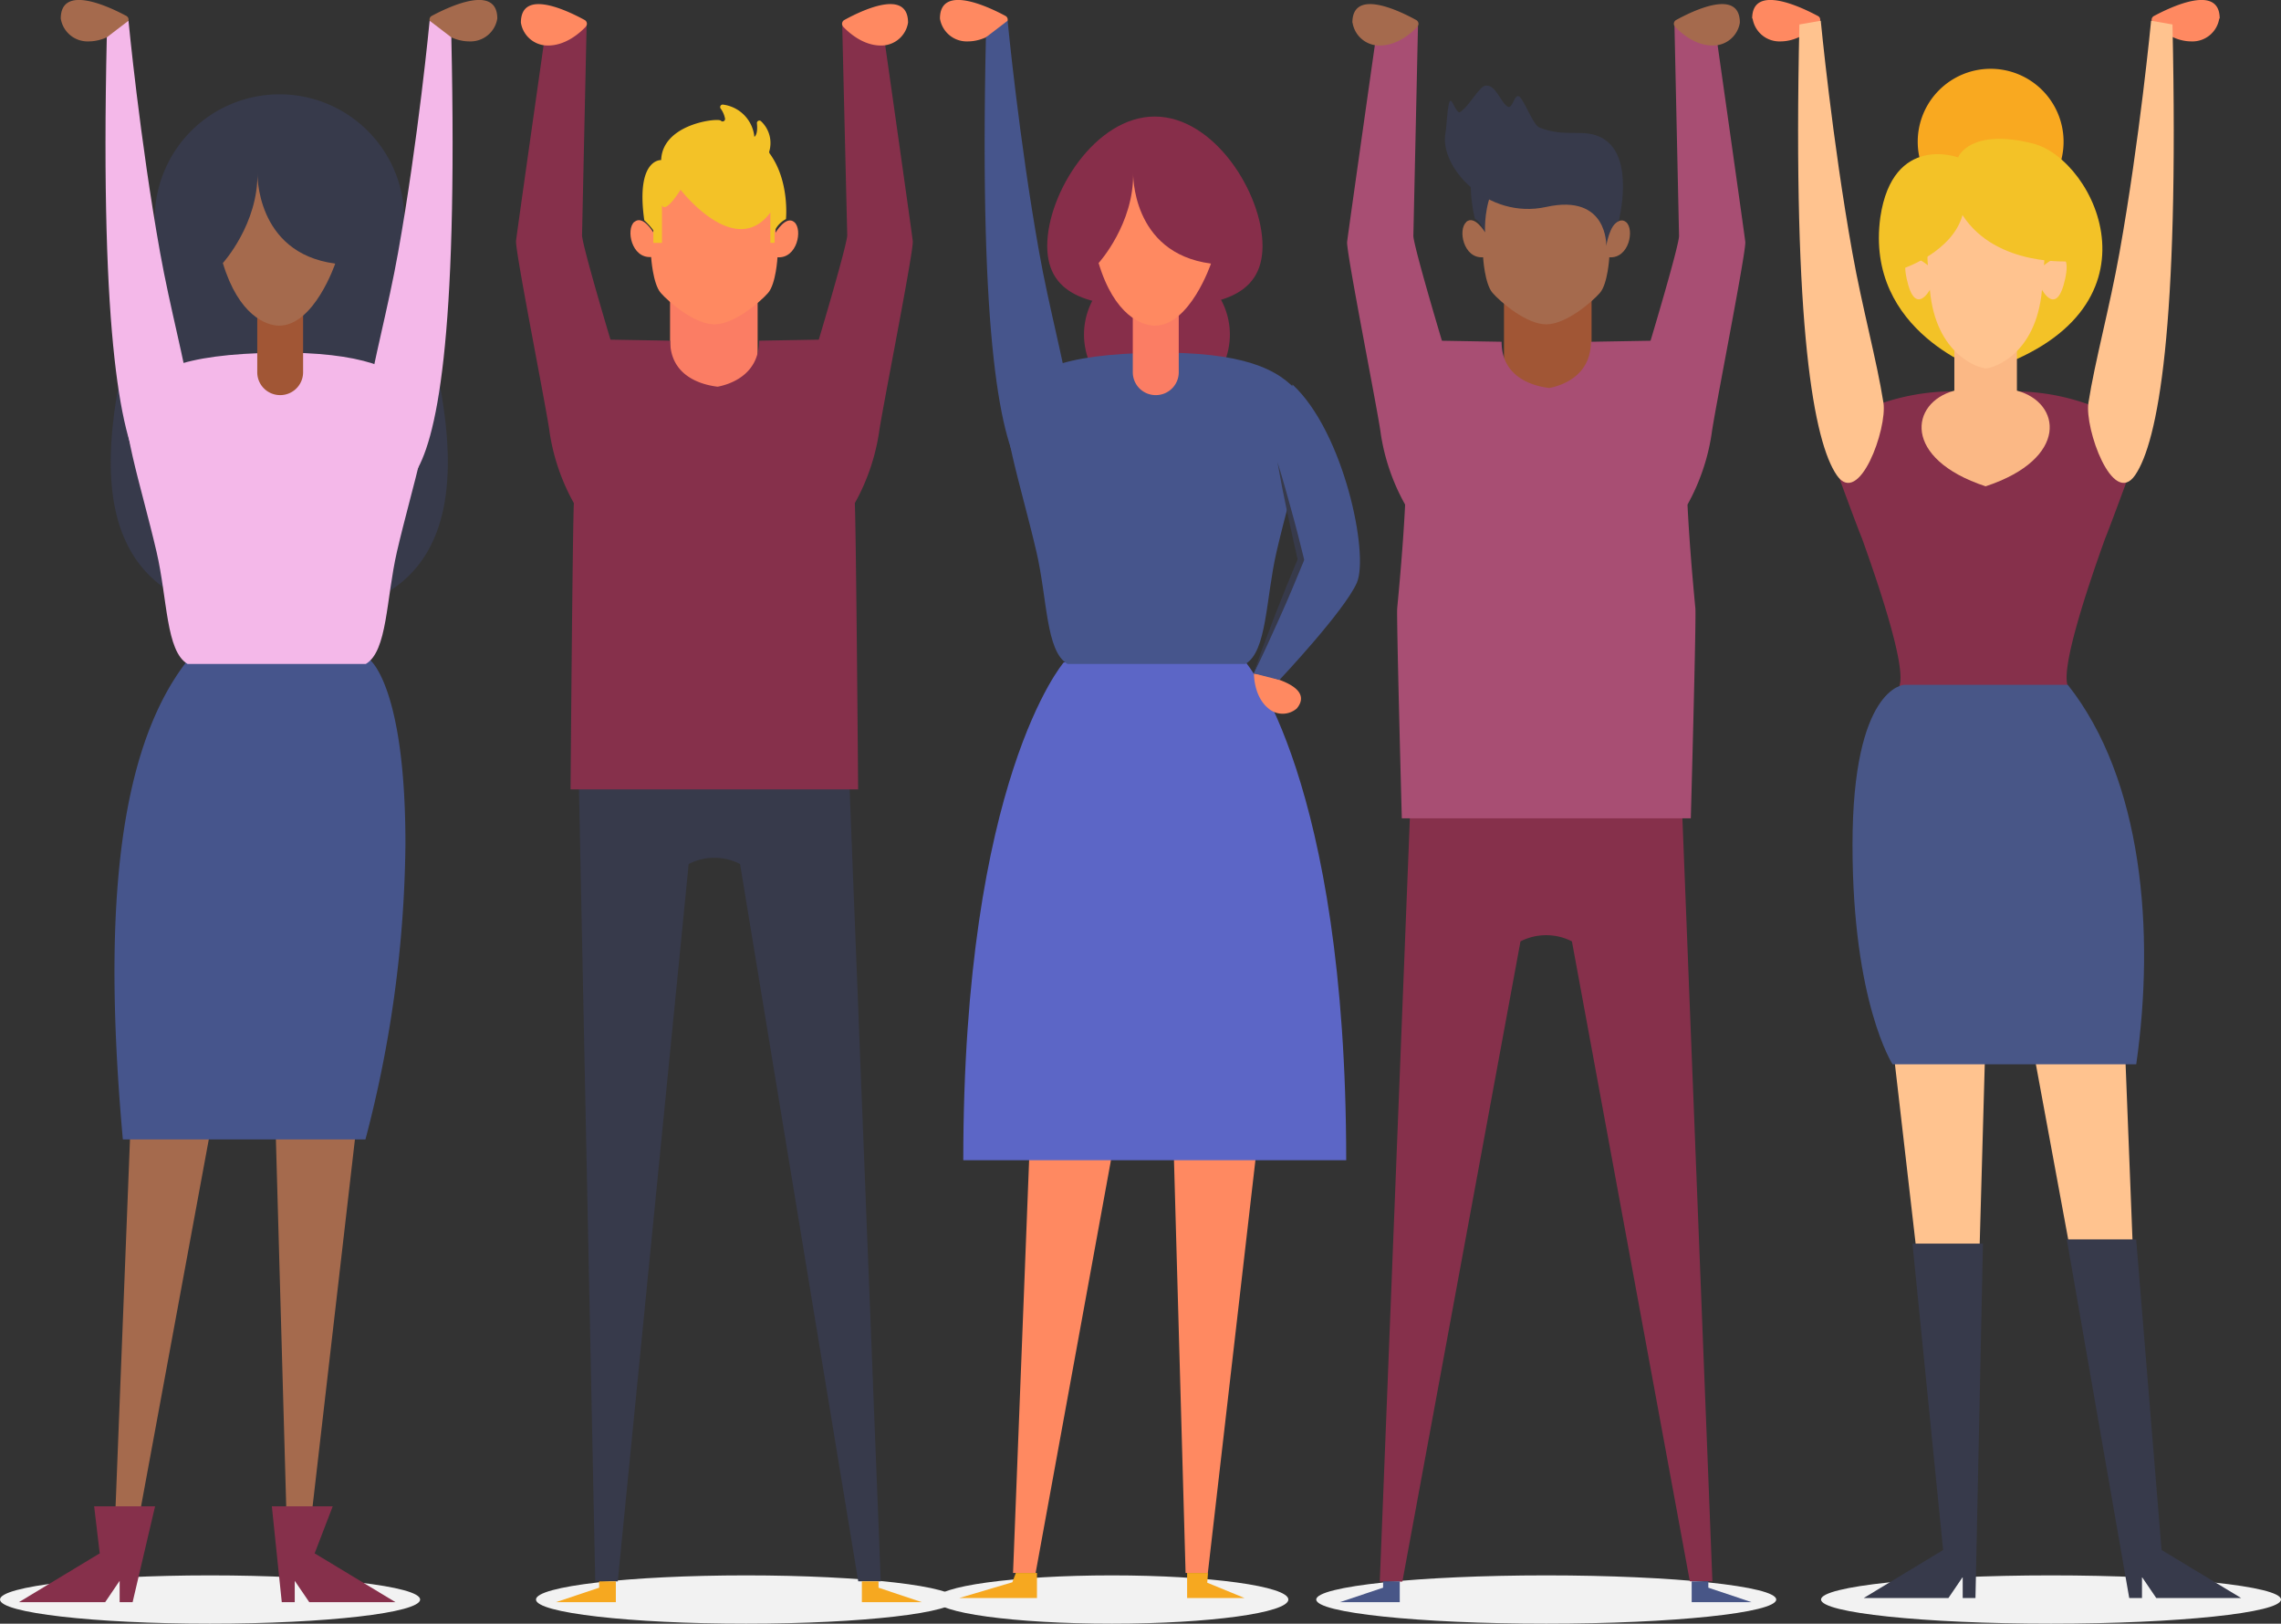 <svg xmlns="http://www.w3.org/2000/svg" viewBox="0 0 420.38 299.25"><rect x="0" y="0" width="420.38" height="299.25" fill="#333333" stroke="none"/><defs><style>.cls-1{fill:#ff8961;}.cls-2{fill:#f9a920;}.cls-3{fill:#f2f2f2;}.cls-4{fill:#f3c227;}.cls-5{fill:#ffc38f;}.cls-6{fill:#f04d4d;}.cls-7{fill:#86304b;}.cls-8{fill:#fbb885;}.cls-9{fill:#485687;}.cls-10{fill:#373a4b;}.cls-11{fill:#872e4a;}.cls-12{fill:#5c66c6;}.cls-13{fill:#46558c;}.cls-14{fill:#fb7d64;}.cls-15{fill:#f6a820;}.cls-16{fill:#a56a4d;}.cls-17{fill:#f4b8e9;}.cls-18{fill:#a15635;}.cls-19{fill:#a84e73;}</style></defs><title>ucat-people-holding</title><g id="Layer_2" data-name="Layer 2"><g id="Layer_1-2" data-name="Layer 1"><path class="cls-1" d="M409,3.42a5,5,0,0,1-5.14,4.21c-3.3,0-5.94-2.24-7.13-3.45A.8.8,0,0,1,397,2.93c2.91-1.56,12.08-6,12.08.49Z"/><path class="cls-1" d="M323,3.42a5,5,0,0,0,5.14,4.21c3.3,0,5.94-2.24,7.12-3.45A.79.79,0,0,0,335,2.93c-2.91-1.56-12.08-6-12.08.49Z"/><path class="cls-2" d="M353.43,26.12a13.44,13.44,0,1,0,13.44-13.44,13.44,13.44,0,0,0-13.44,13.44Z"/><path class="cls-3" d="M335.61,294.8c0,2.46,19,4.45,42.38,4.45s42.39-2,42.39-4.45-19-4.45-42.39-4.45-42.38,2-42.38,4.45Z"/><path class="cls-4" d="M360.91,28.92s2.17-5.38,13.75-2.47,25.43,31.23-9,42c0,0-22.06-7.11-19.12-28.43,2.32-15.5,14.36-11,14.36-11Z"/><polygon class="cls-5" points="391.47 189.24 395.09 281.46 390.95 281.46 373.93 189.24 391.47 189.24 391.47 189.24"/><polygon class="cls-5" points="348.67 191.29 359.24 282.99 363.34 282.99 366 188.43 348.67 191.29 348.67 191.29"/><path class="cls-6" d="M393.66,79.46s-.37-.36-1-.95a6,6,0,0,1,1,.95Z"/><path class="cls-7" d="M343.64,75.54a41.16,41.16,0,0,1,15.64-3.41l.22,0c.22,0,.43,0,.65,0l5.41.94,5.42-.94c.22,0,.43,0,.64,0l.23,0A41.26,41.26,0,0,1,388.47,76c1.81.85,2.76,8.64,3.65,12.21,0,0-3.41,9.27-4.14,11-3.62,10.06-8.12,23.84-6.91,27.17,0,0-2.4,3.75-15.07,3.75h-.87c-12.67,0-15.07-3.75-15.07-3.75,1.2-3.33-3.29-17.11-6.91-27.17-.74-1.74-4.14-11-4.14-11,.89-3.57,2.36-11.67,4.63-12.66Z"/><path class="cls-6" d="M338.51,78.51c-.66.59-1,.95-1,.95a6,6,0,0,1,1-.95Z"/><path class="cls-8" d="M360.18,72V61.67h11.53V72c8.19,2.17,9.66,12.54-5.77,17.63C350.52,84.55,352,74.18,360.18,72Z"/><path class="cls-5" d="M355.31,48.9S353.53,35.6,366,35.6s10.69,13.3,10.69,13.3,5.46-4.62,3.91,2.5-4.27,2-4.27,2c-1.07,12.11-9.12,14.49-10.33,14.49s-9.26-2.38-10.33-14.49c0,0-2.73,5.1-4.27-2s3.91-2.5,3.91-2.5Z"/><path class="cls-9" d="M381.09,126.22c13.81,17.43,16.1,45.53,12.61,69.94H348.8s-7.39-11.35-7.39-40.43,9.49-29.51,9.49-29.51Z"/><polygon class="cls-10" points="380.9 228.43 392.41 294.52 394.76 294.52 394.76 290.65 397.39 294.52 413.03 294.52 398.37 285.67 393.69 228.43 380.9 228.43 380.9 228.43"/><polygon class="cls-10" points="365.45 229.2 364.07 294.52 361.72 294.52 361.72 290.65 359.09 294.52 343.48 294.52 358.11 285.68 352.46 229.2 365.45 229.2 365.45 229.2"/><path class="cls-4" d="M361.66,39.61c6.3,9.78,20.3,8.53,20.3,8.53s12.72-16-15.92-16S351,49.39,351,49.39s8.88-3.06,10.69-9.78Z"/><path class="cls-5" d="M338.51,87.58c-4.2-6.11-8.14-26.84-6.89-83.07l3.94-.69s2.09,21.88,5.83,42.76c1.8,10.08,4.53,20,5.72,27.64.74,4.75-4.48,19.35-8.6,13.36Z"/><path class="cls-5" d="M393.49,87.58c4.2-6.11,8.14-26.84,6.89-83.07l-3.94-.69s-2.09,21.88-5.83,42.76c-1.8,10.08-4.53,20-5.72,27.64-.74,4.75,4.48,19.35,8.6,13.36Z"/><path class="cls-11" d="M199.78,61.66a13.44,13.44,0,1,0,13.44-13.44,13.44,13.44,0,0,0-13.44,13.44Z"/><path class="cls-1" d="M173.23,3.42a5,5,0,0,0,5.14,4.21c3.29,0,5.93-2.24,7.12-3.45a.79.79,0,0,0-.19-1.25c-2.9-1.56-12.07-6-12.07.49Z"/><path class="cls-3" d="M172.39,294.8c0,2.46,14.56,4.45,32.53,4.45s32.52-2,32.52-4.45-14.56-4.45-32.52-4.45-32.53,2-32.53,4.45Z"/><polygon class="cls-1" points="190.35 196.16 186.7 289.91 190.86 289.91 207.97 196.16 190.35 196.16 190.35 196.16"/><polygon class="cls-1" points="233.17 198.2 222.6 289.91 218.5 289.91 215.84 195.35 233.17 198.2 233.17 198.2"/><path class="cls-12" d="M196,122.11l16.8-2.84,16.81,2.84s18.49,21.44,18.49,91.72H177.53c0-70.28,18.49-91.72,18.49-91.72Z"/><path class="cls-11" d="M193,45.32c0,9.69,8.89,11.24,19.85,11.24S232.68,55,232.68,45.32s-8.89-23.84-19.86-23.84S193,35.64,193,45.32Z"/><path class="cls-13" d="M186,73.62c3.56-5.1,8.94-8.38,27.38-8.62v0h2.31v0c15,.28,21,3.53,24.57,8.61,2.18,3.13-2.1,15.62-5,28.09-2,8.73-1.74,18.31-5.73,20.67H196.73c-4-2.36-3.69-11.94-5.72-20.67-2.9-12.47-7.17-25-5-28.09Z"/><path class="cls-14" d="M208.79,55.52h8.45V68.63A4.21,4.21,0,0,1,213,72.82h0a4.21,4.21,0,0,1-4.23-4.19V55.52Z"/><path class="cls-1" d="M208.83,31.76s-.43,14.88,14.35,16.82c0,0-3.87,11.44-10.36,11.44-2.34,0-7.44-1.84-10.35-11.54,0,0,6.58-7.23,6.36-16.72Z"/><polygon class="cls-15" points="222.63 289.91 218.78 289.91 218.78 294.52 229.36 294.52 222.49 291.7 222.63 289.91 222.63 289.91"/><polygon class="cls-15" points="191.11 289.91 191.11 294.52 176.8 294.52 186.57 291.62 187.21 289.91 191.11 289.91 191.11 289.91"/><path class="cls-1" d="M239,130.57a4,4,0,0,1-5.23,0c-2.77-2.25-2.67-6.46-2.67-6.46s11.74,1.75,7.9,6.46Z"/><path class="cls-13" d="M238.2,70.87c9.47,8.73,14.17,31.33,11.85,36.56s-14.26,17.89-14.26,17.89l-4.73-1.21,8.67-20.9-4.34-18,2.81-14.31Z"/><path class="cls-10" d="M231.06,124.11c1.69-3.38,3.23-6.83,4.78-10.27s3-6.91,4.43-10.41l.07-.17,0-.18c-.74-3-1.49-6-2.33-9s-1.64-6-2.58-8.92c.52,3,1.12,6.09,1.77,9.11s1.3,6,2,9.06l0-.36q-2.2,5.2-4.25,10.48c-1.35,3.53-2.69,7-3.89,10.64Z"/><path class="cls-13" d="M188.64,87.58c-4.21-6.11-8.2-24.47-6.94-80.7l4-3.06s2.09,21.88,5.83,42.76c1.8,10.08,4.53,20,5.72,27.64.74,4.75-4.49,19.35-8.6,13.36Z"/><path class="cls-16" d="M11.2,3.42a5,5,0,0,0,5.14,4.21c3.3,0,5.94-2.24,7.13-3.45a.79.79,0,0,0-.19-1.25c-2.91-1.56-12.08-6-12.08.49Z"/><path class="cls-16" d="M91.65,3.42a5,5,0,0,1-5.14,4.21c-3.3,0-5.94-2.24-7.13-3.45a.79.79,0,0,1,.19-1.25c2.91-1.56,12.08-6,12.08.49Z"/><path class="cls-3" d="M0,294.8c0,2.46,17.33,4.45,38.71,4.45s38.72-2,38.72-4.45-17.34-4.45-38.72-4.45S0,292.34,0,294.8Z"/><polygon class="cls-16" points="24.77 189.24 21.15 281.46 25.29 281.46 42.31 189.24 24.77 189.24 24.77 189.24"/><polygon class="cls-16" points="67.57 191.29 56.99 282.99 52.9 282.99 50.24 188.43 67.57 191.29 67.57 191.29"/><path class="cls-13" d="M34.65,121.61C20.9,139,19.17,171.45,22.64,210H67.35a220.85,220.85,0,0,0,7.37-54.49c0-29-6.54-33.89-6.54-33.89Z"/><polygon class="cls-7" points="28.58 277.62 24.44 295.29 22.05 295.29 22.05 291.35 19.38 295.29 3.48 295.29 18.38 286.29 17.35 277.62 28.58 277.62 28.58 277.62"/><polygon class="cls-7" points="50.1 277.62 51.93 295.29 54.32 295.29 54.32 291.35 57 295.29 72.89 295.29 57.99 286.29 61.32 277.62 50.1 277.62 50.1 277.62"/><path class="cls-10" d="M28.47,41.74c0,12.72-29,72,23,72s23-59.31,23-72a23,23,0,1,0-45.92,0Z"/><path class="cls-17" d="M23.85,73.62c3.56-5.1,8.95-8.38,27.4-8.62v0h2.3v0c15,.28,21,3.53,24.6,8.61,2.18,3.13-2.11,15.62-5,28.09-2,8.73-1.74,18.31-5.73,20.67H34.57c-4-2.36-3.69-11.94-5.72-20.67-2.9-12.47-7.18-25-5-28.09Z"/><path class="cls-17" d="M26.61,87.58c-4.2-6.11-8.19-24.47-6.93-80.7l4-3.06s2.09,21.88,5.83,42.76c1.81,10.08,4.53,20,5.72,27.64C36,79,30.73,93.57,26.61,87.58Z"/><path class="cls-17" d="M76.24,87.58c4.2-6.11,8.19-24.47,6.94-80.7l-4-3.06S77.1,25.7,73.36,46.58c-1.8,10.08-4.53,20-5.72,27.64-.74,4.75,4.48,19.35,8.6,13.36Z"/><path class="cls-18" d="M47.41,55.52h8.45V68.63a4.21,4.21,0,0,1-4.23,4.19h0a4.21,4.21,0,0,1-4.22-4.19V55.52Z"/><path class="cls-16" d="M47.44,31.76S47,46.64,61.78,48.58c0,0-3.87,11.44-10.35,11.44C49.08,60,44,58.18,41.07,48.48c0,0,6.58-7.23,6.37-16.72Z"/><path class="cls-3" d="M98.78,294.8c0,2.46,17.33,4.45,38.71,4.45s38.71-2,38.71-4.45-17.33-4.45-38.71-4.45-38.71,2-38.71,4.45Z"/><path class="cls-10" d="M106.73,145.44h49.85l5.74,146h-4.15L136.39,159.24h0a10.34,10.34,0,0,0-9.47,0L113.85,291.45H109.7l-3-146Z"/><polygon class="cls-14" points="123.49 49.38 139.63 49.38 139.63 73.97 123.49 73.97 123.49 49.38 123.49 49.38"/><path class="cls-1" d="M116.92,40.9c1.56-1.34,3.48,1.93,3.48,1.93s-1-13.95,11.26-13.95,11.27,14,11.27,14,1.92-3.27,3.47-1.93.55,6.72-3.11,6.47c0,0-.27,4.88-1.73,6.56s-6.26,5.8-9.9,5.8-8.43-4.12-9.89-5.8S120,47.37,120,47.37c-3.65.25-4.66-5.12-3.11-6.47Z"/><polygon class="cls-15" points="158.84 291.45 158.84 295.29 169.89 295.29 161.91 292.62 161.91 291.45 158.84 291.45 158.84 291.45"/><polygon class="cls-15" points="113.5 291.45 113.5 295.29 102.44 295.29 110.42 292.62 110.42 291.45 113.5 291.45 113.5 291.45"/><path class="cls-4" d="M120.41,42.58v2.18H122v-7s.35,2,3.43-2.79c0,0,10,13,16.55,4.19v5.59h.77V42.58a4.76,4.76,0,0,1,2.1-2.2s.72-7-3-12.09a.47.47,0,0,1-.07-.4,5.5,5.5,0,0,0-1.51-5.53.45.45,0,0,0-.77.37c.09.9.08,2.06-.47,2.5a6.65,6.65,0,0,0-5.78-5.95.46.46,0,0,0-.44.72,4.61,4.61,0,0,1,.81,1.85.45.45,0,0,1-.77.39c-.49-.55-10.77.54-11,7.26,0,0-4.72-.31-3.11,11.1a12.24,12.24,0,0,1,1.77,2Z"/><path class="cls-7" d="M95.1,44.43c.2-1.79,5.59-39.63,5.59-39.63h7.42l-.84,38.45c-.16,1.36,5.24,19.35,5.24,19.35l11,.19c0,6.55,5.8,8.14,8.75,8.48,1.83-.34,7.64-1.93,7.64-8.48l11-.19s5.39-18,5.24-19.35L155.22,4.8h7.42s5.38,37.84,5.58,39.63S162.5,75.9,162,79.73a38.65,38.65,0,0,1-4.46,13c.24,4.91.61,52.76.61,52.76h-53s.37-47.85.61-52.76a38.65,38.65,0,0,1-4.46-13c-.46-3.83-6.39-33.51-6.19-35.3Z"/><path class="cls-1" d="M167.35,4.18a5,5,0,0,1-5,4.21c-3.21,0-5.78-2.24-6.94-3.45a.8.8,0,0,1,.19-1.25c2.83-1.56,11.75-6,11.75.49Z"/><path class="cls-1" d="M96,4.18a5,5,0,0,0,5,4.21c3.21,0,5.79-2.24,6.94-3.45a.8.8,0,0,0-.18-1.25C104.9,2.13,96-2.3,96,4.18Z"/><path class="cls-3" d="M242.58,294.8c0,2.46,19,4.45,42.38,4.45s42.39-2,42.39-4.45-19-4.45-42.39-4.45-42.38,2-42.38,4.45Z"/><path class="cls-10" d="M271.05,33.24h7.67v4.59c-4.79,1.65-4.59,7.17-4.59,7.17s-.56-3.89-2.3-4.64a28.14,28.14,0,0,1-.78-7.12Z"/><path class="cls-7" d="M260,145.44h49.85l5.74,146h-4.16L289.7,173.5h0a10.42,10.42,0,0,0-9.48,0h0l-21.77,118h-4.16l5.75-146Z"/><polygon class="cls-18" points="277.18 49.38 293.32 49.38 293.32 73.97 277.18 73.97 277.18 49.38 277.18 49.38"/><path class="cls-16" d="M270.22,40.9c1.56-1.34,3.48,1.93,3.48,1.93s-1-13.95,11.26-13.95,11.27,14,11.27,14,1.92-3.27,3.47-1.93.55,6.72-3.11,6.47c0,0-.27,4.88-1.73,6.56s-6.26,5.8-9.9,5.8-8.43-4.12-9.89-5.8-1.74-6.56-1.74-6.56c-3.65.25-4.66-5.12-3.11-6.47Z"/><path class="cls-10" d="M295.57,25.61c-3.56-2.17-6.72-.09-11.85-2.1-1.19-.48-2.78-5-3.7-5.7s-1.23,2.4-2.17,1.84c-1.3-.77-2.23-4.26-4.16-3.84-1.15.25-3,3.86-4.59,4.84-.71.44-1.46-2.59-1.9-2s-.62,5-.79,5.75c-1.28,6.4,7.72,16.13,18.55,13.74,11.43-2.52,11.07,7.2,11.07,7.2s.56-3.89,2.3-4.63c0,0,3-11.56-2.76-15.09Z"/><path class="cls-19" d="M248.27,44.57c.21-1.8,5.61-39.77,5.61-39.77h7.45l-.85,38.58c-.15,1.37,5.26,19.42,5.26,19.42l11,.19c0,6.58,5.82,8.17,8.79,8.52,1.83-.35,7.66-1.94,7.66-8.52l11-.19s5.41-18,5.25-19.42L308.6,4.8h7.45s5.4,38,5.6,39.77S315.91,76.15,315.44,80A38.8,38.8,0,0,1,311,93c.24,4.93.69,11.16,1.45,19.1.18,1.8-.84,38.72-.84,38.72H258.35s-1-36.92-.85-38.72c.76-7.94,1.22-14.17,1.46-19.1a38.57,38.57,0,0,1-4.48-13c-.46-3.84-6.41-33.62-6.21-35.42Z"/><polygon class="cls-9" points="311.77 291.45 311.77 295.29 322.82 295.29 314.84 292.62 314.84 291.45 311.77 291.45 311.77 291.45"/><polygon class="cls-9" points="257.97 291.45 257.97 295.29 246.92 295.29 254.9 292.62 254.9 291.45 257.97 291.45 257.97 291.45"/><path class="cls-16" d="M320.65,4.18a5,5,0,0,1-5,4.21c-3.21,0-5.78-2.24-6.94-3.45a.8.8,0,0,1,.19-1.25c2.83-1.56,11.75-6,11.75.49Z"/><path class="cls-16" d="M249.27,4.18a5,5,0,0,0,5,4.21c3.22,0,5.79-2.24,6.94-3.45A.8.8,0,0,0,261,3.69c-2.83-1.56-11.76-6-11.76.49Z"/></g></g></svg>